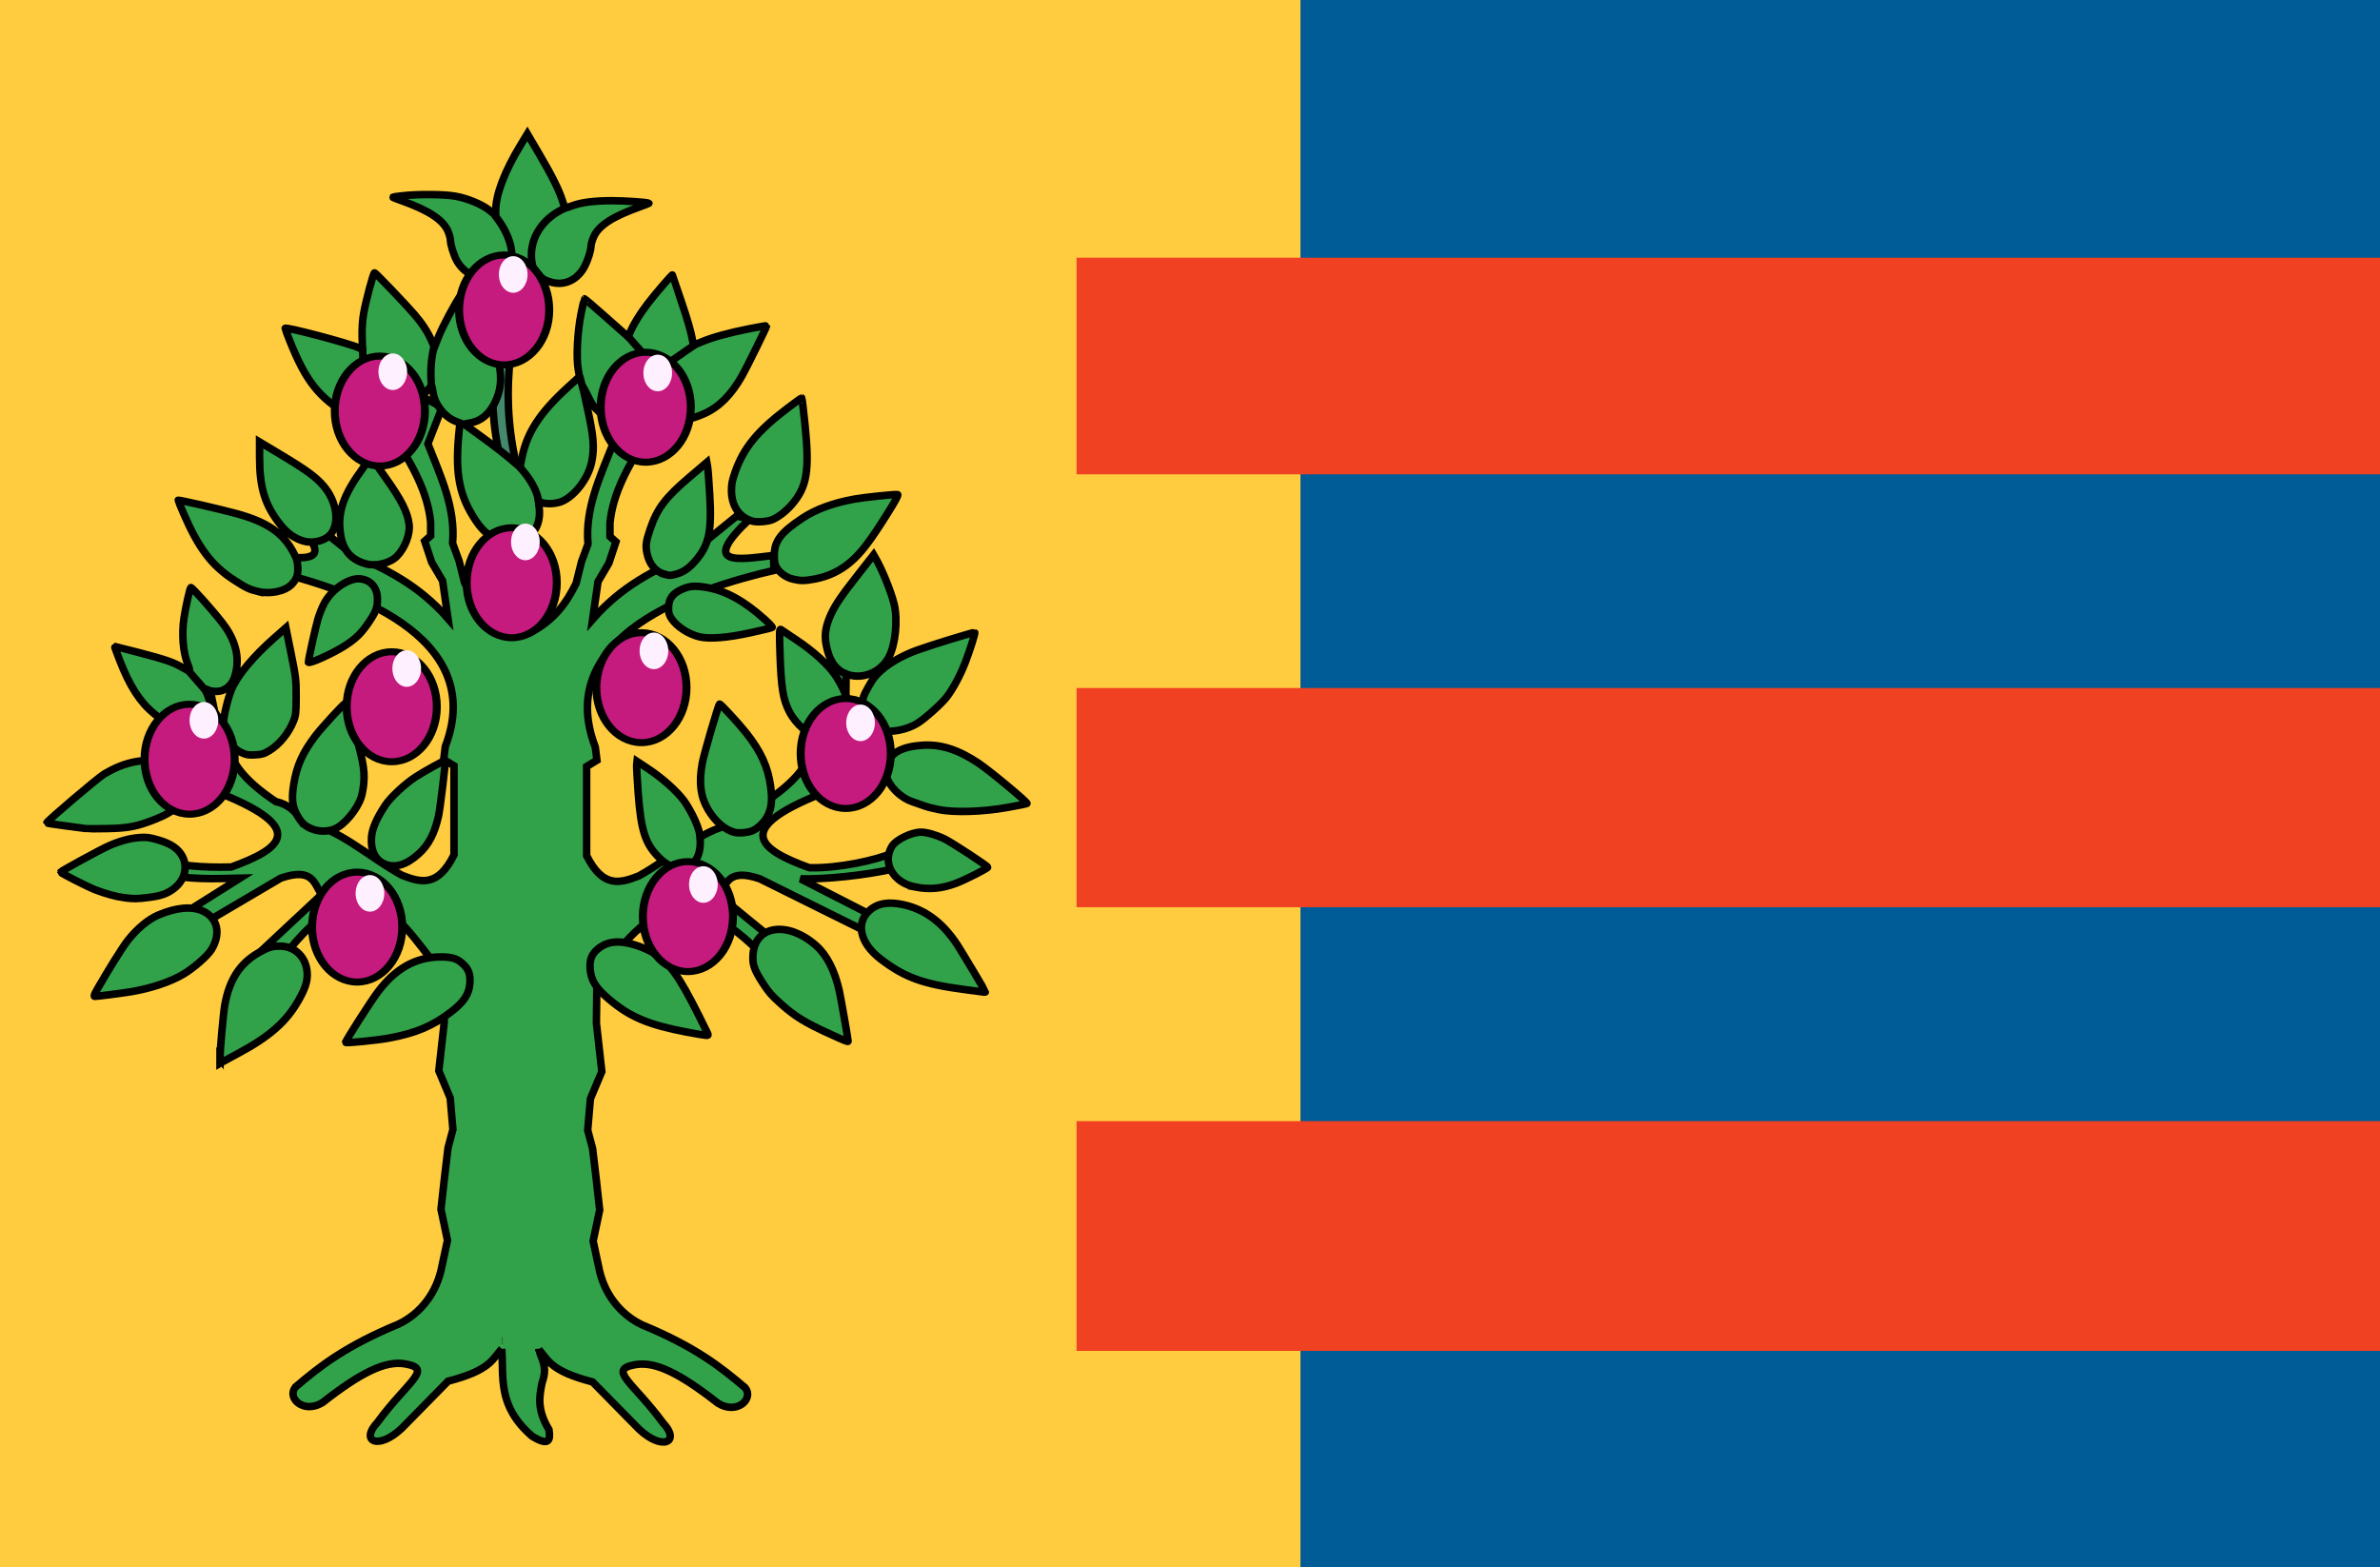 <?xml version="1.0" encoding="UTF-8" standalone="no"?>
<!-- Created with Inkscape (http://www.inkscape.org/) -->

<svg
   xmlns:dc="http://purl.org/dc/elements/1.1/"
   xmlns:cc="http://creativecommons.org/ns#"
   xmlns:rdf="http://www.w3.org/1999/02/22-rdf-syntax-ns#"
   xmlns:svg="http://www.w3.org/2000/svg"
   xmlns="http://www.w3.org/2000/svg"
   xmlns:sodipodi="http://sodipodi.sourceforge.net/DTD/sodipodi-0.dtd"
   xmlns:inkscape="http://www.inkscape.org/namespaces/inkscape"
   width="450.596"
   height="296.76"
   id="svg8041"
   version="1.1"
   inkscape:version="0.48.4 r9939"
   sodipodi:docname="Nieuw document 43">
  <rect width="100%" height="100%" fill="#333333" stroke="none"/>
  <defs
     id="defs8043" />
  <sodipodi:namedview
     id="base"
     pagecolor="#ffffff"
     bordercolor="#666666"
     borderopacity="1.0"
     inkscape:pageopacity="0.0"
     inkscape:pageshadow="2"
     inkscape:zoom="0.98994949"
     inkscape:cx="495.12758"
     inkscape:cy="129.15704"
     inkscape:document-units="px"
     inkscape:current-layer="layer1"
     showgrid="false"
     fit-margin-top="0"
     fit-margin-left="0"
     fit-margin-right="0"
     fit-margin-bottom="0"
     inkscape:window-width="1600"
     inkscape:window-height="837"
     inkscape:window-x="-8"
     inkscape:window-y="-8"
     inkscape:window-maximized="1" />
  <g
     inkscape:label="Laag 1"
     inkscape:groupmode="layer"
     id="layer1"
     transform="translate(-77.559,-323.982)">
    <rect
       style="fill:#ffcc3f;fill-opacity:1;fill-rule:evenodd;stroke:none"
       id="rect7865"
       width="246.242"
       height="296.715"
       x="77.559"
       y="323.982" />
    <rect
       style="fill:#005c97;fill-opacity:1;fill-rule:evenodd;stroke:none"
       id="rect7867"
       width="204.354"
       height="296.76"
       x="323.801"
       y="323.982" />
    <rect
       style="fill:#f04122;fill-opacity:1;fill-rule:evenodd;stroke:none"
       id="rect7869"
       width="246.78"
       height="41.012"
       x="281.375"
       y="372.773" />
    <rect
       style="fill:#f04122;fill-opacity:1;fill-rule:evenodd;stroke:none"
       id="rect7871"
       width="246.78"
       height="41.5"
       x="281.375"
       y="454.242" />
    <rect
       style="fill:#f04122;fill-opacity:1;fill-rule:evenodd;stroke:none"
       id="rect7873"
       width="246.78"
       height="43.5"
       x="281.375"
       y="536.242" />
    <rect
       style="fill:#31a24a;fill-opacity:1;fill-rule:evenodd;stroke:#000000;stroke-width:1.418;stroke-miterlimit:4;stroke-opacity:1;stroke-dasharray:none"
       id="rect4952"
       width="13.507"
       height="136.169"
       x="166.343"
       y="441.702" />
    <path
       style="fill:#31a24a;fill-opacity:1;stroke:#000000;stroke-width:1.418;stroke-miterlimit:4;stroke-opacity:1;stroke-dasharray:none"
       d="m 174.445,443.751 c -4.769,-2.378 -7.133,-5.801 -8.942,-9.464 l -1.018,-4.084 -1.236,-3.371 c 0.591,-6.756 -2.294,-12.737 -4.673,-18.831 l 2.673,-6.876 -3.495,-1.925 -5.243,7.884 c 3.045,4.964 6.003,9.958 6.58,15.768 l 0,2.567 -1.131,1.008 1.337,4.034 2.056,3.484 1.028,7.151 c -5.519,-6.317 -11.765,-9.396 -18.094,-12.101 l -9.15,-7.426 -2.57,0.458 c 9.7,9.183 2.087,7.735 -4.421,6.967 l -0.103,2.842 c 15.153,3.503 41.922,12.367 33.824,33.462 l -0.308,2.475 1.953,1.192 0,16.868 c -3.053,6.13 -6.256,5.27 -9.87,3.85 -6.261,-3.431 -12.937,-9.633 -18.711,-9.809 -1.192,-2.189 -2.852,-3.647 -5.141,-4.125 -10.987,-7.3 -8.428,-11.581 -11.617,-17.143 l -1.645,-8.067 -2.159,-0.092 0.103,10.543 4.832,13.201 c 16.782,6.738 11.272,10.577 2.056,13.934 -5.637,0.142 -10.396,-0.237 -13.571,-1.558 l 0,2.75 c 5.827,1.316 10.441,1.008 15.216,0.917 l -11.514,7.242 1.645,3.117 17.58,-10.36 c 6.072,-2.084 6.317,1.028 7.711,3.117 l -12.783,11.941 4.969,0.642 c 16.709,-22.198 23.186,-6.098 30.946,2.543 l 0.103,9.076 -1.028,9.167 2.159,5.134 0.514,5.959 -0.925,3.483 -0.72,6.051 -0.617,5.592 1.234,5.867 -1.028,4.767 c -0.932,5.192 -4.13,9.133 -8.225,11.093 -10.175,4.206 -15.007,8.072 -19.534,11.918 -1.676,2.066 1.526,5.159 5.14,2.934 7.259,-5.687 11.906,-7.981 15.669,-7.311 5.326,0.948 0.486,3.224 -5.285,11.069 -3.363,3.571 0.148,5.347 4.626,1.1 l 8.739,-8.892 c 8.024,-2.09 8.347,-4.106 10.178,-6.142 l 0,-0.092"
       id="path2999"
       inkscape:connector-curvature="0"
       sodipodi:nodetypes="ccccccccccccccccccccccccccccccccccccccccccccccccccccccsccccc" />
    <path
       style="fill:#31a24a;fill-opacity:1;stroke:#000000;stroke-width:1.418;stroke-miterlimit:4;stroke-opacity:1;stroke-dasharray:none"
       d="m 177.688,443.889 c 4.769,-2.378 7.133,-5.801 8.942,-9.464 l 1.018,-4.084 1.236,-3.371 c -0.591,-6.756 2.295,-12.737 4.673,-18.831 l -2.673,-6.876 3.496,-1.925 5.243,7.884 c -3.045,4.964 -6.003,9.958 -6.58,15.768 l 0,2.567 1.131,1.008 -1.336,4.034 -2.056,3.484 -1.028,7.15 c 5.519,-6.317 11.765,-9.396 18.094,-12.101 l 9.15,-7.426 2.57,0.458 c -9.7,9.183 -2.087,7.735 4.421,6.967 l 0.103,2.842 c -15.153,3.503 -41.922,12.367 -33.824,33.462 l 0.308,2.475 -1.953,1.192 0,16.868 c 3.054,6.13 6.256,5.27 9.87,3.85 6.261,-3.431 12.937,-9.633 18.711,-9.809 1.192,-2.188 2.852,-3.647 5.14,-4.125 10.987,-7.3 8.428,-11.581 11.617,-17.143 l 1.645,-8.067 2.159,-0.092 -0.103,10.543 -4.832,13.201 c -16.782,6.738 -11.272,10.577 -2.056,13.934 5.637,0.142 12.518,-1.42 15.692,-2.742 l 0.509,2.919 c -5.827,1.316 -13.071,2.023 -17.846,1.931 l 14.145,7.242 -0.796,3.201 -21.059,-10.444 c -6.072,-2.084 -6.317,1.028 -7.711,3.117 l 12.543,10.268 -4.729,0.642 c -16.709,-16.691 -23.186,-4.424 -30.946,4.217 l -0.103,9.076 1.028,9.168 -2.159,5.134 -0.514,5.959 0.925,3.484 0.72,6.051 0.617,5.592 -1.234,5.867 1.028,4.767 c 0.931,5.192 4.13,9.133 8.225,11.093 10.175,4.206 15.007,8.072 19.534,11.918 1.676,2.066 -1.526,5.159 -5.14,2.934 -7.259,-5.687 -11.905,-7.981 -15.669,-7.311 -5.326,0.949 -0.486,3.224 5.285,11.069 3.363,3.571 -0.148,5.346 -4.627,1.1 l -8.739,-8.893 c -8.024,-2.09 -8.347,-4.106 -10.178,-6.142 l 0,-0.092 c 0.414,1.965 1.773,3.181 0.613,6.392 -0.502,2.514 -1.025,5.018 1.308,8.881 0.281,1.865 0.151,3.286 -3.199,1.232 -6.627,-5.757 -5.345,-11.1 -5.743,-16.53"
       id="path2999-1"
       inkscape:connector-curvature="0"
       sodipodi:nodetypes="ccccccccccccccccccccccccccccccccccccccccccccccccccccccsccccccccc" />
    <path
       style="fill:#44896c;fill-opacity:1;stroke:#000000;stroke-width:1.418;stroke-miterlimit:4;stroke-opacity:1;stroke-dasharray:none"
       d="m 170.81,392.67 c -0.083,5.918 -0.167,11.835 1.643,18.765 1.123,5.855 2.527,11.919 1.411,16.11 l 2.326,1.685 c 1.418,-5.861 0.285,-11.738 -0.957,-17.616 -1.69,-7.606 -1.704,-13.967 -1.079,-19.852 z"
       id="path3019"
       inkscape:connector-curvature="0"
       sodipodi:nodetypes="ccccccc" />
    <path
       style="fill:#31a24a;fill-opacity:1;stroke:#000000;stroke-width:1.418;stroke-miterlimit:4;stroke-opacity:1;stroke-dasharray:none"
       d="m 119.212,524.356 c 0,-1.534 0.633,-8.604 0.899,-10.08 0.861,-4.782 2.826,-7.848 6.329,-9.879 1.782,-1.032 2.62,-1.297 4.09,-1.292 3.023,0.012 5.198,2.286 5.198,5.437 0,1.379 -0.422,2.641 -1.571,4.693 -2.335,4.173 -5.543,7.001 -11.614,10.237 -1.204,0.641 -2.446,1.315 -2.761,1.497 l -0.572,0.331 0,-0.946 z m 23.783,-3.03 c 0,-0.324 4.675,-7.639 6.08,-9.513 3.36,-4.483 7.189,-6.631 11.869,-6.659 2.263,-0.014 3.28,0.332 4.457,1.514 0.915,0.92 1.222,1.857 1.121,3.429 -0.134,2.092 -1.114,3.586 -3.596,5.484 -3.461,2.645 -6.572,3.966 -11.569,4.912 -2.308,0.437 -8.362,1.041 -8.362,0.834 z m 91.507,-1.67 c -4.517,-2.065 -6.449,-3.254 -9.03,-5.554 -1.78,-1.587 -2.464,-2.374 -3.568,-4.101 -1.614,-2.528 -1.933,-3.507 -1.767,-5.434 0.466,-5.435 6.622,-6.248 11.919,-1.574 2.037,1.798 3.531,4.705 4.401,8.563 0.273,1.211 1.679,9.205 1.679,9.546 0,0.184 -0.538,-0.03 -3.634,-1.445 z m -26.758,-0.24 c -7.354,-1.383 -10.918,-2.881 -14.893,-6.26 -2.516,-2.139 -3.404,-3.567 -3.561,-5.724 -0.133,-1.833 0.302,-2.888 1.61,-3.905 1.07,-0.831 2.204,-1.204 3.664,-1.204 2.283,0 5.869,1.289 7.825,2.812 2.695,2.099 4.517,4.977 9.018,14.243 0.295,0.608 0.288,0.631 -0.192,0.615 -0.274,-0.01 -1.836,-0.268 -3.472,-0.576 z m -111.852,-8.007 c 2.06,-3.613 4.794,-7.999 5.784,-9.28 1.752,-2.265 3.952,-4.105 5.881,-4.919 3.391,-1.431 6.339,-1.697 8.376,-0.757 2.828,1.304 3.505,4.256 1.674,7.299 -0.696,1.157 -3.346,3.485 -5.291,4.648 -2.443,1.461 -6.21,2.726 -9.953,3.342 -1.827,0.301 -6.352,0.881 -6.869,0.881 -0.204,0 -0.082,-0.374 0.397,-1.215 z m 164.488,-0.049 c -8.048,-1.054 -11.506,-2.299 -16.077,-5.787 -4.117,-3.142 -4.857,-7.183 -1.745,-9.533 1.424,-1.075 3.337,-1.337 5.892,-0.805 4.184,0.87 7.545,3.352 10.373,7.659 0.847,1.29 5.301,8.754 5.301,8.883 0,0.038 -0.075,0.061 -0.165,0.05 -0.092,-0.011 -1.702,-0.221 -3.579,-0.467 z m -159.331,-17.415 c -1.44,-0.185 -3.516,-0.754 -5.401,-1.48 -1.455,-0.561 -6.609,-3.184 -6.609,-3.365 0,-0.173 7.49,-4.263 9.14,-4.991 2.052,-0.905 4.036,-1.44 5.782,-1.558 1.361,-0.092 1.879,-0.027 3.491,0.436 2.447,0.703 3.888,1.678 4.652,3.151 1.054,2.032 0.405,4.506 -1.59,6.051 -1.262,0.978 -2.458,1.407 -4.714,1.692 -2.364,0.298 -2.868,0.305 -4.751,0.063 z m 149.791,-2.024 c -4.141,-0.797 -6.295,-4.514 -4.444,-7.671 0.749,-1.278 3.712,-2.725 5.565,-2.718 1.061,0 2.874,0.526 4.401,1.266 1.439,0.698 8.172,5.111 8.192,5.37 0.019,0.227 -4.364,2.448 -6.054,3.069 -2.729,1.003 -4.966,1.202 -7.66,0.684 z m -45.096,-3.591 c -1.047,-0.162 -2.154,-0.785 -3.24,-1.825 -2.761,-2.643 -3.591,-5.154 -4.131,-12.508 -0.19,-2.592 -0.315,-4.972 -0.277,-5.288 l 0.069,-0.575 2.092,1.384 c 2.722,1.801 5.44,4.227 6.809,6.077 0.601,0.813 1.51,2.415 2.019,3.56 0.764,1.717 0.945,2.38 1.031,3.779 0.221,3.583 -1.595,5.825 -4.372,5.396 z m -55.387,-0.78 c -1.759,-0.768 -2.637,-2.548 -2.47,-5.008 0.112,-1.66 0.961,-3.632 2.65,-6.158 0.997,-1.491 3.753,-4.053 5.731,-5.326 1.769,-1.139 5.468,-3.18 5.582,-3.08 0.125,0.11 -0.954,9.072 -1.257,10.441 -0.738,3.337 -1.892,5.542 -3.788,7.241 -2.352,2.107 -4.506,2.738 -6.448,1.89 z m 66.195,-5.997 c -1.838,-0.531 -3.611,-2.07 -4.923,-4.273 -1.45,-2.436 -1.785,-5.087 -1.114,-8.813 0.304,-1.684 3.012,-10.958 3.266,-11.182 0.144,-0.128 3.531,3.533 5.08,5.49 2.741,3.465 4.083,6.396 4.586,10.023 0.363,2.615 0.2,4.199 -0.591,5.723 -0.571,1.101 -1.75,2.247 -2.808,2.73 -0.8,0.365 -2.708,0.531 -3.497,0.303 z m -80.079,-0.685 c -1.259,-0.517 -2.002,-1.269 -2.828,-2.862 -0.765,-1.476 -0.89,-2.95 -0.471,-5.568 0.553,-3.453 1.672,-5.954 4.082,-9.122 1.231,-1.618 5.363,-6.113 5.73,-6.234 0.095,-0.031 0.333,0.494 0.531,1.166 2.743,9.343 3.143,11.266 2.912,13.985 -0.079,0.927 -0.295,2.136 -0.48,2.688 -0.808,2.402 -3.187,5.234 -5.043,6.004 -1.348,0.559 -2.985,0.538 -4.433,-0.056 z m -42.589,-0.011 c -0.182,-0.037 -1.941,-0.27 -3.909,-0.516 -1.968,-0.247 -3.579,-0.501 -3.579,-0.567 0,-0.3 9.731,-8.567 10.902,-9.262 3.583,-2.128 6.905,-2.893 10.446,-2.409 1.938,0.265 2.99,0.717 4.022,1.725 1.017,0.994 1.363,1.946 1.218,3.358 -0.254,2.472 -2.189,4.383 -5.946,5.871 -3.584,1.42 -5.157,1.724 -9.3,1.802 -1.938,0.037 -3.672,0.035 -3.854,0 z m 161.43,-3.587 c -1.03,-0.202 -2.318,-0.538 -2.863,-0.747 -0.545,-0.208 -1.464,-0.531 -2.043,-0.717 -2.349,-0.756 -4.559,-2.952 -5.05,-5.017 -0.222,-0.932 -0.205,-1.253 0.108,-2.127 0.788,-2.197 2.91,-3.332 6.701,-3.583 3.502,-0.232 6.779,0.809 10.635,3.377 2.172,1.447 9.464,7.521 9.191,7.656 -0.152,0.076 -1.861,0.417 -3.797,0.761 -4.61,0.817 -9.912,0.981 -12.881,0.397 z m -132.029,-10.791 c -1.974,-0.902 -3.413,-3.279 -3.413,-5.637 0,-1.202 0.864,-4.789 1.533,-6.362 1.118,-2.632 4.122,-6.239 8.11,-9.742 l 2.168,-1.904 0.977,4.82 c 0.914,4.51 0.976,5.038 0.97,8.221 -0.01,3.043 -0.059,3.534 -0.513,4.664 -0.904,2.256 -2.664,4.403 -4.545,5.547 -1.018,0.619 -1.404,0.735 -2.688,0.81 -1.296,0.076 -1.647,0.019 -2.599,-0.416 z m 109.526,-2.721 c -2.03,-0.467 -4.58,-2.664 -5.777,-4.976 -1.239,-2.394 -1.589,-4.556 -1.806,-11.168 -0.131,-3.989 -0.108,-4.634 0.156,-4.454 0.17,0.116 1.514,1.014 2.987,1.997 3.163,2.11 5.988,4.669 7.282,6.597 3.011,4.488 3.519,8.648 1.325,10.852 -1.17,1.176 -2.483,1.539 -4.167,1.151 z m 11.744,-1.488 c -1.228,-0.331 -2.446,-1.165 -3.073,-2.105 -0.519,-0.779 -0.592,-1.095 -0.59,-2.542 0,-1.579 0.05,-1.738 1.076,-3.595 0.857,-1.552 1.374,-2.205 2.567,-3.242 1.618,-1.405 3.976,-2.724 6.592,-3.685 2.456,-0.903 10.847,-3.488 10.97,-3.379 0.13,0.115 -0.858,3.266 -1.77,5.642 -0.903,2.352 -2.324,5.018 -3.483,6.531 -1.049,1.37 -4.177,4.164 -5.695,5.086 -1.913,1.163 -4.898,1.747 -6.596,1.29 z m -132.721,-0.308 c -1.559,-0.302 -2.869,-1.036 -5.08,-2.843 -2.695,-2.203 -4.649,-5.235 -6.568,-10.194 -0.548,-1.416 -0.967,-2.575 -0.93,-2.575 0.037,0 2.039,0.514 4.45,1.141 5.165,1.345 6.7,1.873 8.469,2.915 1.411,0.832 1.515,0.769 0.965,-0.583 -0.93,-2.285 -1.219,-5.714 -0.747,-8.853 0.309,-2.051 1.097,-5.567 1.288,-5.746 0.158,-0.148 3.963,4.102 5.944,6.639 2.257,2.891 3.176,5.855 2.712,8.747 -0.347,2.167 -1.098,3.37 -2.509,4.017 -0.773,0.355 -2.104,0.347 -2.897,-0.019 -0.582,-0.268 -0.617,-0.264 -0.473,0.05 0.644,1.401 0.992,2.574 0.992,3.344 0,1.1 -0.834,2.676 -1.724,3.256 -1.028,0.671 -2.596,0.954 -3.892,0.702 z m 125.693,-10.475 c -1.909,-0.84 -3.036,-2.589 -3.576,-5.553 -0.331,-1.815 -0.066,-3.444 0.909,-5.597 0.852,-1.879 2.035,-3.608 5.37,-7.847 l 2.725,-3.463 0.318,0.548 c 1.304,2.244 2.996,6.411 3.577,8.808 0.722,2.978 0.237,7.722 -1.025,10.04 -1.654,3.036 -5.3,4.382 -8.298,3.064 z m -101.577,-2.151 c 0,-0.519 1.297,-6.398 1.794,-8.135 0.245,-0.855 0.778,-2.191 1.186,-2.969 1.383,-2.641 4.646,-4.876 6.805,-4.661 2.029,0.202 3.267,1.651 3.282,3.84 0.011,1.589 -0.299,2.422 -1.626,4.373 -1.415,2.082 -2.402,3.058 -4.428,4.384 -2.292,1.499 -7.013,3.632 -7.013,3.168 z m 73.983,-4.793 c -2.078,-0.521 -4.233,-1.931 -5.223,-3.418 -0.479,-0.72 -0.594,-1.127 -0.579,-2.063 0.027,-1.747 0.755,-2.731 2.625,-3.547 1.381,-0.603 2.342,-0.675 4.452,-0.334 3.641,0.588 7.138,2.484 11.062,5.997 0.902,0.807 1.573,1.527 1.492,1.599 -0.082,0.072 -1.91,0.518 -4.062,0.99 -4.42,0.97 -7.891,1.246 -9.766,0.775 z m -83.622,-8.588 c -1.573,-0.39 -2.208,-0.701 -4.551,-2.228 -4.145,-2.701 -6.632,-6.006 -9.463,-12.57 -0.557,-1.292 -1.013,-2.399 -1.013,-2.458 0,-0.143 7.829,1.643 11.007,2.511 5.651,1.544 8.678,3.543 10.631,7.021 0.778,1.385 0.944,1.886 1.01,3.046 0.089,1.54 -0.187,2.343 -1.147,3.348 -1.269,1.328 -4.12,1.913 -6.475,1.329 z m 101.413,-2.32 c -1.301,-0.309 -2.513,-1.15 -3.115,-2.163 -0.351,-0.591 -0.456,-1.126 -0.456,-2.326 0,-2.723 1.225,-4.346 5.333,-7.066 2.533,-1.677 5.777,-2.868 9.827,-3.606 1.878,-0.342 7.699,-0.948 8.185,-0.851 0.21,0.042 -0.415,1.203 -2.023,3.753 -3.201,5.079 -4.809,7.192 -6.793,8.926 -1.967,1.719 -4.268,2.825 -6.891,3.311 -1.907,0.354 -2.654,0.358 -4.068,0.022 z m -24.24,-0.895 c -1.798,-0.475 -3.002,-1.893 -3.443,-4.052 -0.29,-1.418 -0.189,-2.181 0.595,-4.494 1.333,-3.932 2.879,-5.984 7.421,-9.847 l 3.321,-2.826 0.141,0.749 c 0.078,0.412 0.262,2.814 0.41,5.338 0.417,7.093 -0.131,9.597 -2.766,12.625 -1.171,1.345 -2.267,2.095 -3.567,2.441 -1.122,0.298 -1.226,0.301 -2.112,0.067 z m -56.671,-2.013 c -2.87,-0.826 -4.342,-2.569 -4.793,-5.68 -0.6,-4.135 0.493,-7.289 4.367,-12.594 l 1.406,-1.926 0.539,0.76 c 0.296,0.418 1.315,1.853 2.264,3.189 2.969,4.182 4.109,6.445 4.415,8.765 0.241,1.828 -0.787,4.53 -2.301,6.052 -1.325,1.331 -3.995,1.98 -5.896,1.434 z m -11.774,-4.301 c -1.643,-0.463 -3.062,-1.455 -4.323,-3.024 -2.986,-3.716 -4.012,-7.006 -4.015,-12.872 l 0,-2.878 3.979,2.385 c 4.821,2.889 6.691,4.254 8.129,5.929 2.409,2.808 3.076,6.724 1.523,8.942 -0.972,1.387 -3.342,2.067 -5.292,1.518 z m 37.226,-0.163 c -2.391,-0.868 -3.533,-1.882 -5.207,-4.621 -2.697,-4.416 -3.357,-8.588 -2.564,-16.21 l 0.142,-1.368 -0.891,-0.355 c -2.058,-0.819 -3.916,-3.227 -4.191,-5.434 -0.082,-0.656 -0.216,-1.192 -0.299,-1.192 -0.083,0 -0.382,0.303 -0.665,0.674 -0.715,0.936 -2.275,1.74 -3.657,1.884 -0.923,0.097 -1.144,0.19 -1.144,0.483 0,0.533 -0.828,1.998 -1.387,2.455 -0.267,0.217 -0.918,0.593 -1.448,0.834 -1.764,0.804 -5.277,0.474 -7.208,-0.676 -5.788,-3.449 -8.237,-6.52 -11.31,-14.184 -0.489,-1.22 -0.89,-2.302 -0.89,-2.402 0,-0.366 11.826,2.746 13.875,3.65 l 0.771,0.341 -0.073,-2.36 c -0.046,-1.488 0.056,-3.114 0.276,-4.401 0.396,-2.318 1.855,-7.78 2.074,-7.762 0.201,0.016 6.035,6.115 7.582,7.926 1.47,1.721 2.514,3.33 3.243,4.996 l 0.514,1.175 0.809,-2.05 c 0.725,-1.838 3.031,-6.158 4.16,-7.797 l 0.43,-0.624 2.536,4.472 c 2.964,5.227 3.472,6.282 4.122,8.562 0.591,2.07 0.631,4.327 0.107,6.067 -0.967,3.215 -2.79,5.199 -5.211,5.669 l -1.334,0.259 3.481,2.527 c 1.915,1.389 4.297,3.226 5.293,4.081 l 1.812,1.555 0.35,-1.749 c 0.961,-4.801 3.37,-8.518 8.647,-13.34 l 2.263,-2.068 -0.252,-1.43 c -0.388,-2.196 -0.133,-7.112 0.54,-10.444 0.311,-1.537 0.599,-2.825 0.641,-2.862 0.041,-0.037 1.924,1.571 4.183,3.575 l 4.106,3.642 0.373,-0.877 c 0.677,-1.592 1.803,-3.419 3.37,-5.466 1.458,-1.904 4.646,-5.599 4.646,-5.384 0,0.054 0.683,2.102 1.517,4.55 1.379,4.047 1.974,6.107 2.328,8.065 l 0.127,0.699 1.488,-0.627 c 2.071,-0.873 5.311,-1.763 9.131,-2.509 1.787,-0.349 3.248,-0.602 3.248,-0.563 0,0.239 -3.763,7.883 -4.673,9.492 -2.04,3.608 -4.35,5.915 -7.179,7.173 -2.667,1.185 -5.008,1.546 -6.946,1.071 -0.924,-0.227 -2.683,-1.533 -2.909,-2.161 -0.12,-0.333 -0.238,-0.242 -0.783,0.601 -0.714,1.103 -1.797,1.823 -3.247,2.158 -1.876,0.434 -4.032,-0.279 -5.929,-1.96 -1.089,-0.965 -1.356,-1.356 -2.449,-3.578 -0.368,-0.748 -0.672,-1.278 -0.675,-1.177 -0.01,0.101 0.335,1.718 0.753,3.595 1.288,5.79 1.458,7.798 0.895,10.604 -0.608,3.026 -3.161,6.402 -5.633,7.446 -1.091,0.461 -2.845,0.564 -3.851,0.227 l -0.591,-0.198 0.144,1.219 c 0.363,3.063 -1.138,5.603 -3.711,6.278 -1.48,0.389 -2.224,0.354 -3.673,-0.172 z m 47.762,-3.611 c -2.498,-0.712 -3.953,-2.812 -3.982,-5.746 -0.012,-1.238 0.132,-1.97 0.707,-3.595 1.614,-4.561 4.19,-7.704 9.821,-11.985 1.452,-1.104 2.696,-2.008 2.764,-2.008 0.067,0 0.356,2.322 0.641,5.161 0.876,8.729 0.367,11.731 -2.557,15.09 -1.044,1.199 -2.389,2.243 -3.579,2.776 -0.87,0.39 -2.939,0.556 -3.815,0.307 z m -37.861,-45.177 c -0.564,-0.134 -1.284,-0.393 -1.601,-0.577 -0.616,-0.356 -1.792,-1.687 -1.999,-2.261 -0.084,-0.234 -0.44,-0.39 -1.083,-0.475 -0.527,-0.07 -1.526,-0.429 -2.222,-0.798 -0.695,-0.369 -1.289,-0.672 -1.32,-0.672 -0.03,0 -0.113,0.249 -0.181,0.554 -0.195,0.861 -1.48,2.195 -2.606,2.707 -2.659,1.207 -5.547,0.15 -7.103,-2.599 -0.588,-1.039 -1.223,-3.11 -1.228,-4.007 0,-0.29 -0.208,-1.01 -0.459,-1.601 -0.904,-2.134 -3.641,-3.934 -8.737,-5.749 -0.998,-0.355 -1.788,-0.67 -1.756,-0.698 0.033,-0.029 0.941,-0.149 2.02,-0.267 2.976,-0.326 7.848,-0.278 9.919,0.099 2.352,0.428 5.099,1.583 6.485,2.727 l 1.113,0.919 2e-4,-0.853 c 0,-3.104 1.642,-7.433 4.762,-12.567 l 1.233,-2.028 2.212,3.762 c 2.46,4.183 3.854,6.989 4.454,8.964 0.438,1.442 0.365,1.413 2.05,0.805 1.587,-0.573 4.131,-0.883 7.217,-0.88 2.572,0 6.864,0.296 7.077,0.483 0.032,0.027 -0.759,0.34 -1.756,0.695 -5.185,1.846 -7.808,3.568 -8.724,5.729 -0.256,0.604 -0.469,1.336 -0.474,1.626 -0.013,0.863 -0.565,2.656 -1.192,3.865 -1.292,2.495 -3.632,3.683 -6.101,3.097 z"
       id="path4284"
       inkscape:connector-curvature="0" />
    <path
       transform="matrix(0.22,0,0,0.194,38.137,214.78)"
       sodipodi:type="arc"
       style="fill:#c51a7e;fill-opacity:1;fill-rule:evenodd;stroke:#000000;stroke-width:6.854;stroke-miterlimit:4;stroke-opacity:1;stroke-dasharray:none"
       id="path4724-0"
       sodipodi:cx="613.06"
       sodipodi:cy="865.34613"
       sodipodi:rx="38.795383"
       sodipodi:ry="53.663078"
       d="m 651.855,865.346 c 0,29.637 -17.369,53.663 -38.795,53.663 -21.426,0 -38.795,-24.026 -38.795,-53.663 0,-29.637 17.369,-53.663 38.795,-53.663 21.426,0 38.795,24.026 38.795,53.663 z" />
    <path
       transform="matrix(0.22,0,0,0.194,39.569,266.431)"
       sodipodi:type="arc"
       style="fill:#c51a7e;fill-opacity:1;fill-rule:evenodd;stroke:#000000;stroke-width:6.854;stroke-miterlimit:4;stroke-opacity:1;stroke-dasharray:none"
       id="path4724-0-6"
       sodipodi:cx="613.06"
       sodipodi:cy="865.34613"
       sodipodi:rx="38.795383"
       sodipodi:ry="53.663078"
       d="m 651.855,865.346 c 0,29.637 -17.369,53.663 -38.795,53.663 -21.426,0 -38.795,-24.026 -38.795,-53.663 0,-29.637 17.369,-53.663 38.795,-53.663 21.426,0 38.795,24.026 38.795,53.663 z" />
    <path
       transform="matrix(0.22,0,0,0.194,64.127,286.296)"
       sodipodi:type="arc"
       style="fill:#c51a7e;fill-opacity:1;fill-rule:evenodd;stroke:#000000;stroke-width:6.854;stroke-miterlimit:4;stroke-opacity:1;stroke-dasharray:none"
       id="path4724-0-68"
       sodipodi:cx="613.06"
       sodipodi:cy="865.34613"
       sodipodi:rx="38.795383"
       sodipodi:ry="53.663078"
       d="m 651.855,865.346 c 0,29.637 -17.369,53.663 -38.795,53.663 -21.426,0 -38.795,-24.026 -38.795,-53.663 0,-29.637 17.369,-53.663 38.795,-53.663 21.426,0 38.795,24.026 38.795,53.663 z" />
    <path
       transform="matrix(0.22,0,0,0.194,16.853,289.908)"
       sodipodi:type="arc"
       style="fill:#c51a7e;fill-opacity:1;fill-rule:evenodd;stroke:#000000;stroke-width:6.854;stroke-miterlimit:4;stroke-opacity:1;stroke-dasharray:none"
       id="path4724-0-2"
       sodipodi:cx="613.06"
       sodipodi:cy="865.34613"
       sodipodi:rx="38.795383"
       sodipodi:ry="53.663078"
       d="m 651.855,865.346 c 0,29.637 -17.369,53.663 -38.795,53.663 -21.426,0 -38.795,-24.026 -38.795,-53.663 0,-29.637 17.369,-53.663 38.795,-53.663 21.426,0 38.795,24.026 38.795,53.663 z" />
    <path
       transform="matrix(0.22,0,0,0.194,14.602,233.923)"
       sodipodi:type="arc"
       style="fill:#c51a7e;fill-opacity:1;fill-rule:evenodd;stroke:#000000;stroke-width:6.854;stroke-miterlimit:4;stroke-opacity:1;stroke-dasharray:none"
       id="path4724-0-4"
       sodipodi:cx="613.06"
       sodipodi:cy="865.34613"
       sodipodi:rx="38.795383"
       sodipodi:ry="53.663078"
       d="m 651.855,865.346 c 0,29.637 -17.369,53.663 -38.795,53.663 -21.426,0 -38.795,-24.026 -38.795,-53.663 0,-29.637 17.369,-53.663 38.795,-53.663 21.426,0 38.795,24.026 38.795,53.663 z" />
    <path
       transform="matrix(0.22,0,0,0.194,64.945,233.201)"
       sodipodi:type="arc"
       style="fill:#c51a7e;fill-opacity:1;fill-rule:evenodd;stroke:#000000;stroke-width:6.854;stroke-miterlimit:4;stroke-opacity:1;stroke-dasharray:none"
       id="path4724-0-8"
       sodipodi:cx="613.06"
       sodipodi:cy="865.34613"
       sodipodi:rx="38.795383"
       sodipodi:ry="53.663078"
       d="m 651.855,865.346 c 0,29.637 -17.369,53.663 -38.795,53.663 -21.426,0 -38.795,-24.026 -38.795,-53.663 0,-29.637 17.369,-53.663 38.795,-53.663 21.426,0 38.795,24.026 38.795,53.663 z" />
    <path
       transform="matrix(0.22,0,0,0.194,-21.415,299.841)"
       sodipodi:type="arc"
       style="fill:#c51a7e;fill-opacity:1;fill-rule:evenodd;stroke:#000000;stroke-width:6.854;stroke-miterlimit:4;stroke-opacity:1;stroke-dasharray:none"
       id="path4724-0-28"
       sodipodi:cx="613.06"
       sodipodi:cy="865.34613"
       sodipodi:rx="38.795383"
       sodipodi:ry="53.663078"
       d="m 651.855,865.346 c 0,29.637 -17.369,53.663 -38.795,53.663 -21.426,0 -38.795,-24.026 -38.795,-53.663 0,-29.637 17.369,-53.663 38.795,-53.663 21.426,0 38.795,24.026 38.795,53.663 z" />
    <path
       transform="matrix(0.22,0,0,0.194,10.305,331.625)"
       sodipodi:type="arc"
       style="fill:#c51a7e;fill-opacity:1;fill-rule:evenodd;stroke:#000000;stroke-width:6.854;stroke-miterlimit:4;stroke-opacity:1;stroke-dasharray:none"
       id="path4724-0-1"
       sodipodi:cx="613.06"
       sodipodi:cy="865.34613"
       sodipodi:rx="38.795383"
       sodipodi:ry="53.663078"
       d="m 651.855,865.346 c 0,29.637 -17.369,53.663 -38.795,53.663 -21.426,0 -38.795,-24.026 -38.795,-53.663 0,-29.637 17.369,-53.663 38.795,-53.663 21.426,0 38.795,24.026 38.795,53.663 z" />
    <path
       transform="matrix(0.22,0,0,0.194,72.927,329.639)"
       sodipodi:type="arc"
       style="fill:#c51a7e;fill-opacity:1;fill-rule:evenodd;stroke:#000000;stroke-width:6.854;stroke-miterlimit:4;stroke-opacity:1;stroke-dasharray:none"
       id="path4724-0-25"
       sodipodi:cx="613.06"
       sodipodi:cy="865.34613"
       sodipodi:rx="38.795383"
       sodipodi:ry="53.663078"
       d="m 651.855,865.346 c 0,29.637 -17.369,53.663 -38.795,53.663 -21.426,0 -38.795,-24.026 -38.795,-53.663 0,-29.637 17.369,-53.663 38.795,-53.663 21.426,0 38.795,24.026 38.795,53.663 z" />
    <path
       transform="matrix(0.22,0,0,0.194,102.805,298.757)"
       sodipodi:type="arc"
       style="fill:#c51a7e;fill-opacity:1;fill-rule:evenodd;stroke:#000000;stroke-width:6.854;stroke-miterlimit:4;stroke-opacity:1;stroke-dasharray:none"
       id="path4724-0-9"
       sodipodi:cx="613.06"
       sodipodi:cy="865.34613"
       sodipodi:rx="38.795383"
       sodipodi:ry="53.663078"
       d="m 651.855,865.346 c 0,29.637 -17.369,53.663 -38.795,53.663 -21.426,0 -38.795,-24.026 -38.795,-53.663 0,-29.637 17.369,-53.663 38.795,-53.663 21.426,0 38.795,24.026 38.795,53.663 z" />
    <path
       style="fill:none;stroke:#000000;stroke-width:1.418;stroke-linecap:butt;stroke-linejoin:miter;stroke-miterlimit:4;stroke-opacity:1;stroke-dasharray:none"
       d="m 171.194,364.692 c 2.119,2.63 3.261,5.261 3.3,7.891"
       id="path7747"
       inkscape:connector-curvature="0"
       sodipodi:nodetypes="cc" />
    <path
       style="fill:none;stroke:#000000;stroke-width:1.418;stroke-linecap:butt;stroke-linejoin:miter;stroke-miterlimit:4;stroke-opacity:1;stroke-dasharray:none"
       d="m 185.174,363.138 c -4.385,1.59 -7.971,5.842 -6.78,11.239"
       id="path7749"
       inkscape:connector-curvature="0"
       sodipodi:nodetypes="cc" />
    <path
       style="fill:none;stroke:#000000;stroke-width:1.418;stroke-linecap:butt;stroke-linejoin:miter;stroke-miterlimit:4;stroke-opacity:1;stroke-dasharray:none"
       d="m 175.945,412.4 c 2.013,2.201 3.332,4.449 3.649,6.763"
       id="path7751"
       inkscape:connector-curvature="0"
       sodipodi:nodetypes="cc" />
    <path
       style="fill:none;stroke:#000000;stroke-width:1.418;stroke-linecap:butt;stroke-linejoin:miter;stroke-miterlimit:4;stroke-opacity:1;stroke-dasharray:none"
       d="m 159.823,389.193 c -0.778,3.138 -0.785,5.678 -0.551,8.031"
       id="path7753"
       inkscape:connector-curvature="0"
       sodipodi:nodetypes="cc" />
    <path
       style="fill:none;stroke:#000000;stroke-width:1.418;stroke-linecap:butt;stroke-linejoin:miter;stroke-miterlimit:4;stroke-opacity:1;stroke-dasharray:none"
       d="m 146.204,389.742 0.085,2.579"
       id="path7755"
       inkscape:connector-curvature="0" />
    <path
       style="fill:none;stroke:#000000;stroke-width:1.418;stroke-linecap:butt;stroke-linejoin:miter;stroke-miterlimit:4;stroke-opacity:1;stroke-dasharray:none"
       d="m 187.305,395.18 0.735,2.78"
       id="path7757"
       inkscape:connector-curvature="0"
       sodipodi:nodetypes="cc" />
    <path
       style="fill:none;stroke:#000000;stroke-width:1.418;stroke-linecap:butt;stroke-linejoin:miter;stroke-miterlimit:4;stroke-opacity:1;stroke-dasharray:none"
       d="m 196.202,387.39 3.077,3.494"
       id="path7759"
       inkscape:connector-curvature="0"
       sodipodi:nodetypes="cc" />
    <path
       style="fill:none;stroke:#000000;stroke-width:1.418;stroke-linecap:butt;stroke-linejoin:miter;stroke-miterlimit:4;stroke-opacity:1;stroke-dasharray:none"
       d="m 204.413,392.49 4.709,-3.255"
       id="path7761"
       inkscape:connector-curvature="0" />
    <path
       style="fill:none;stroke:#000000;stroke-width:1.418;stroke-linecap:butt;stroke-linejoin:miter;stroke-miterlimit:4;stroke-opacity:1;stroke-dasharray:none"
       d="m 113.174,450.895 3.42,3.945"
       id="path7763"
       inkscape:connector-curvature="0" />
    <path
       sodipodi:type="arc"
       style="fill:#fff0ff;fill-opacity:1;fill-rule:evenodd;stroke:none"
       id="path7765"
       sodipodi:cx="-8337.8496"
       sodipodi:cy="6891.4395"
       sodipodi:rx="2.8284271"
       sodipodi:ry="3.6239223"
       d="m -8335.021,6891.44 c 0,2.001 -1.266,3.624 -2.828,3.624 -1.562,0 -2.828,-1.623 -2.828,-3.624 0,-2.002 1.266,-3.624 2.828,-3.624 1.562,0 2.828,1.623 2.828,3.624 z"
       transform="matrix(0.96,0,0,0.956,8181.364,-6161.635)" />
    <path
       sodipodi:type="arc"
       style="fill:#fff0ff;fill-opacity:1;fill-rule:evenodd;stroke:none"
       id="path7765-2"
       sodipodi:cx="-8337.8496"
       sodipodi:cy="6891.4395"
       sodipodi:rx="2.8284271"
       sodipodi:ry="3.6239223"
       d="m -8335.021,6891.44 c 0,2.001 -1.266,3.624 -2.828,3.624 -1.562,0 -2.828,-1.623 -2.828,-3.624 0,-2.002 1.266,-3.624 2.828,-3.624 1.562,0 2.828,1.623 2.828,3.624 z"
       transform="matrix(0.96,0,0,0.956,8156.259,-6193.858)" />
    <path
       sodipodi:type="arc"
       style="fill:#fff0ff;fill-opacity:1;fill-rule:evenodd;stroke:none"
       id="path7765-7"
       sodipodi:cx="-8337.8496"
       sodipodi:cy="6891.4395"
       sodipodi:rx="2.8284271"
       sodipodi:ry="3.6239223"
       d="m -8335.021,6891.44 c 0,2.001 -1.266,3.624 -2.828,3.624 -1.562,0 -2.828,-1.623 -2.828,-3.624 0,-2.002 1.266,-3.624 2.828,-3.624 1.562,0 2.828,1.623 2.828,3.624 z"
       transform="matrix(0.96,0,0,0.956,8179.06,-6212.27)" />
    <path
       sodipodi:type="arc"
       style="fill:#fff0ff;fill-opacity:1;fill-rule:evenodd;stroke:none"
       id="path7765-4"
       sodipodi:cx="-8337.8496"
       sodipodi:cy="6891.4395"
       sodipodi:rx="2.8284271"
       sodipodi:ry="3.6239223"
       d="m -8335.021,6891.44 c 0,2.001 -1.266,3.624 -2.828,3.624 -1.562,0 -2.828,-1.623 -2.828,-3.624 0,-2.002 1.266,-3.624 2.828,-3.624 1.562,0 2.828,1.623 2.828,3.624 z"
       transform="matrix(0.96,0,0,0.956,8206.42,-6193.619)" />
    <path
       sodipodi:type="arc"
       style="fill:#fff0ff;fill-opacity:1;fill-rule:evenodd;stroke:none"
       id="path7765-0"
       sodipodi:cx="-8337.8496"
       sodipodi:cy="6891.4395"
       sodipodi:rx="2.8284271"
       sodipodi:ry="3.6239223"
       d="m -8335.021,6891.44 c 0,2.001 -1.266,3.624 -2.828,3.624 -1.562,0 -2.828,-1.623 -2.828,-3.624 0,-2.002 1.266,-3.624 2.828,-3.624 1.562,0 2.828,1.623 2.828,3.624 z"
       transform="matrix(0.96,0,0,0.956,8205.7,-6141.012)" />
    <path
       sodipodi:type="arc"
       style="fill:#fff0ff;fill-opacity:1;fill-rule:evenodd;stroke:none"
       id="path7765-76"
       sodipodi:cx="-8337.8496"
       sodipodi:cy="6891.4395"
       sodipodi:rx="2.8284271"
       sodipodi:ry="3.6239223"
       d="m -8335.021,6891.44 c 0,2.001 -1.266,3.624 -2.828,3.624 -1.562,0 -2.828,-1.623 -2.828,-3.624 0,-2.002 1.266,-3.624 2.828,-3.624 1.562,0 2.828,1.623 2.828,3.624 z"
       transform="matrix(0.96,0,0,0.956,8158.899,-6137.665)" />
    <path
       sodipodi:type="arc"
       style="fill:#fff0ff;fill-opacity:1;fill-rule:evenodd;stroke:none"
       id="path7765-01"
       sodipodi:cx="-8337.8496"
       sodipodi:cy="6891.4395"
       sodipodi:rx="2.8284271"
       sodipodi:ry="3.6239223"
       d="m -8335.021,6891.44 c 0,2.001 -1.266,3.624 -2.828,3.624 -1.562,0 -2.828,-1.623 -2.828,-3.624 0,-2.002 1.266,-3.624 2.828,-3.624 1.562,0 2.828,1.623 2.828,3.624 z"
       transform="matrix(0.96,0,0,0.956,8120.499,-6127.861)" />
    <path
       sodipodi:type="arc"
       style="fill:#fff0ff;fill-opacity:1;fill-rule:evenodd;stroke:none"
       id="path7765-29"
       sodipodi:cx="-8337.8496"
       sodipodi:cy="6891.4395"
       sodipodi:rx="2.8284271"
       sodipodi:ry="3.6239223"
       d="m -8335.021,6891.44 c 0,2.001 -1.266,3.624 -2.828,3.624 -1.562,0 -2.828,-1.623 -2.828,-3.624 0,-2.002 1.266,-3.624 2.828,-3.624 1.562,0 2.828,1.623 2.828,3.624 z"
       transform="matrix(0.96,0,0,0.956,8151.939,-6095.101)" />
    <path
       sodipodi:type="arc"
       style="fill:#fff0ff;fill-opacity:1;fill-rule:evenodd;stroke:none"
       id="path7765-3"
       sodipodi:cx="-8337.8496"
       sodipodi:cy="6891.4395"
       sodipodi:rx="2.8284271"
       sodipodi:ry="3.6239223"
       d="m -8335.021,6891.44 c 0,2.001 -1.266,3.624 -2.828,3.624 -1.562,0 -2.828,-1.623 -2.828,-3.624 0,-2.002 1.266,-3.624 2.828,-3.624 1.562,0 2.828,1.623 2.828,3.624 z"
       transform="matrix(0.96,0,0,0.956,8215.06,-6096.775)" />
    <path
       sodipodi:type="arc"
       style="fill:#fff0ff;fill-opacity:1;fill-rule:evenodd;stroke:none"
       id="path7765-8"
       sodipodi:cx="-8337.8496"
       sodipodi:cy="6891.4395"
       sodipodi:rx="2.8284271"
       sodipodi:ry="3.6239223"
       d="m -8335.021,6891.44 c 0,2.001 -1.266,3.624 -2.828,3.624 -1.562,0 -2.828,-1.623 -2.828,-3.624 0,-2.002 1.266,-3.624 2.828,-3.624 1.562,0 2.828,1.623 2.828,3.624 z"
       transform="matrix(0.96,0,0,0.956,8244.82,-6127.382)" />
  </g>
</svg>
